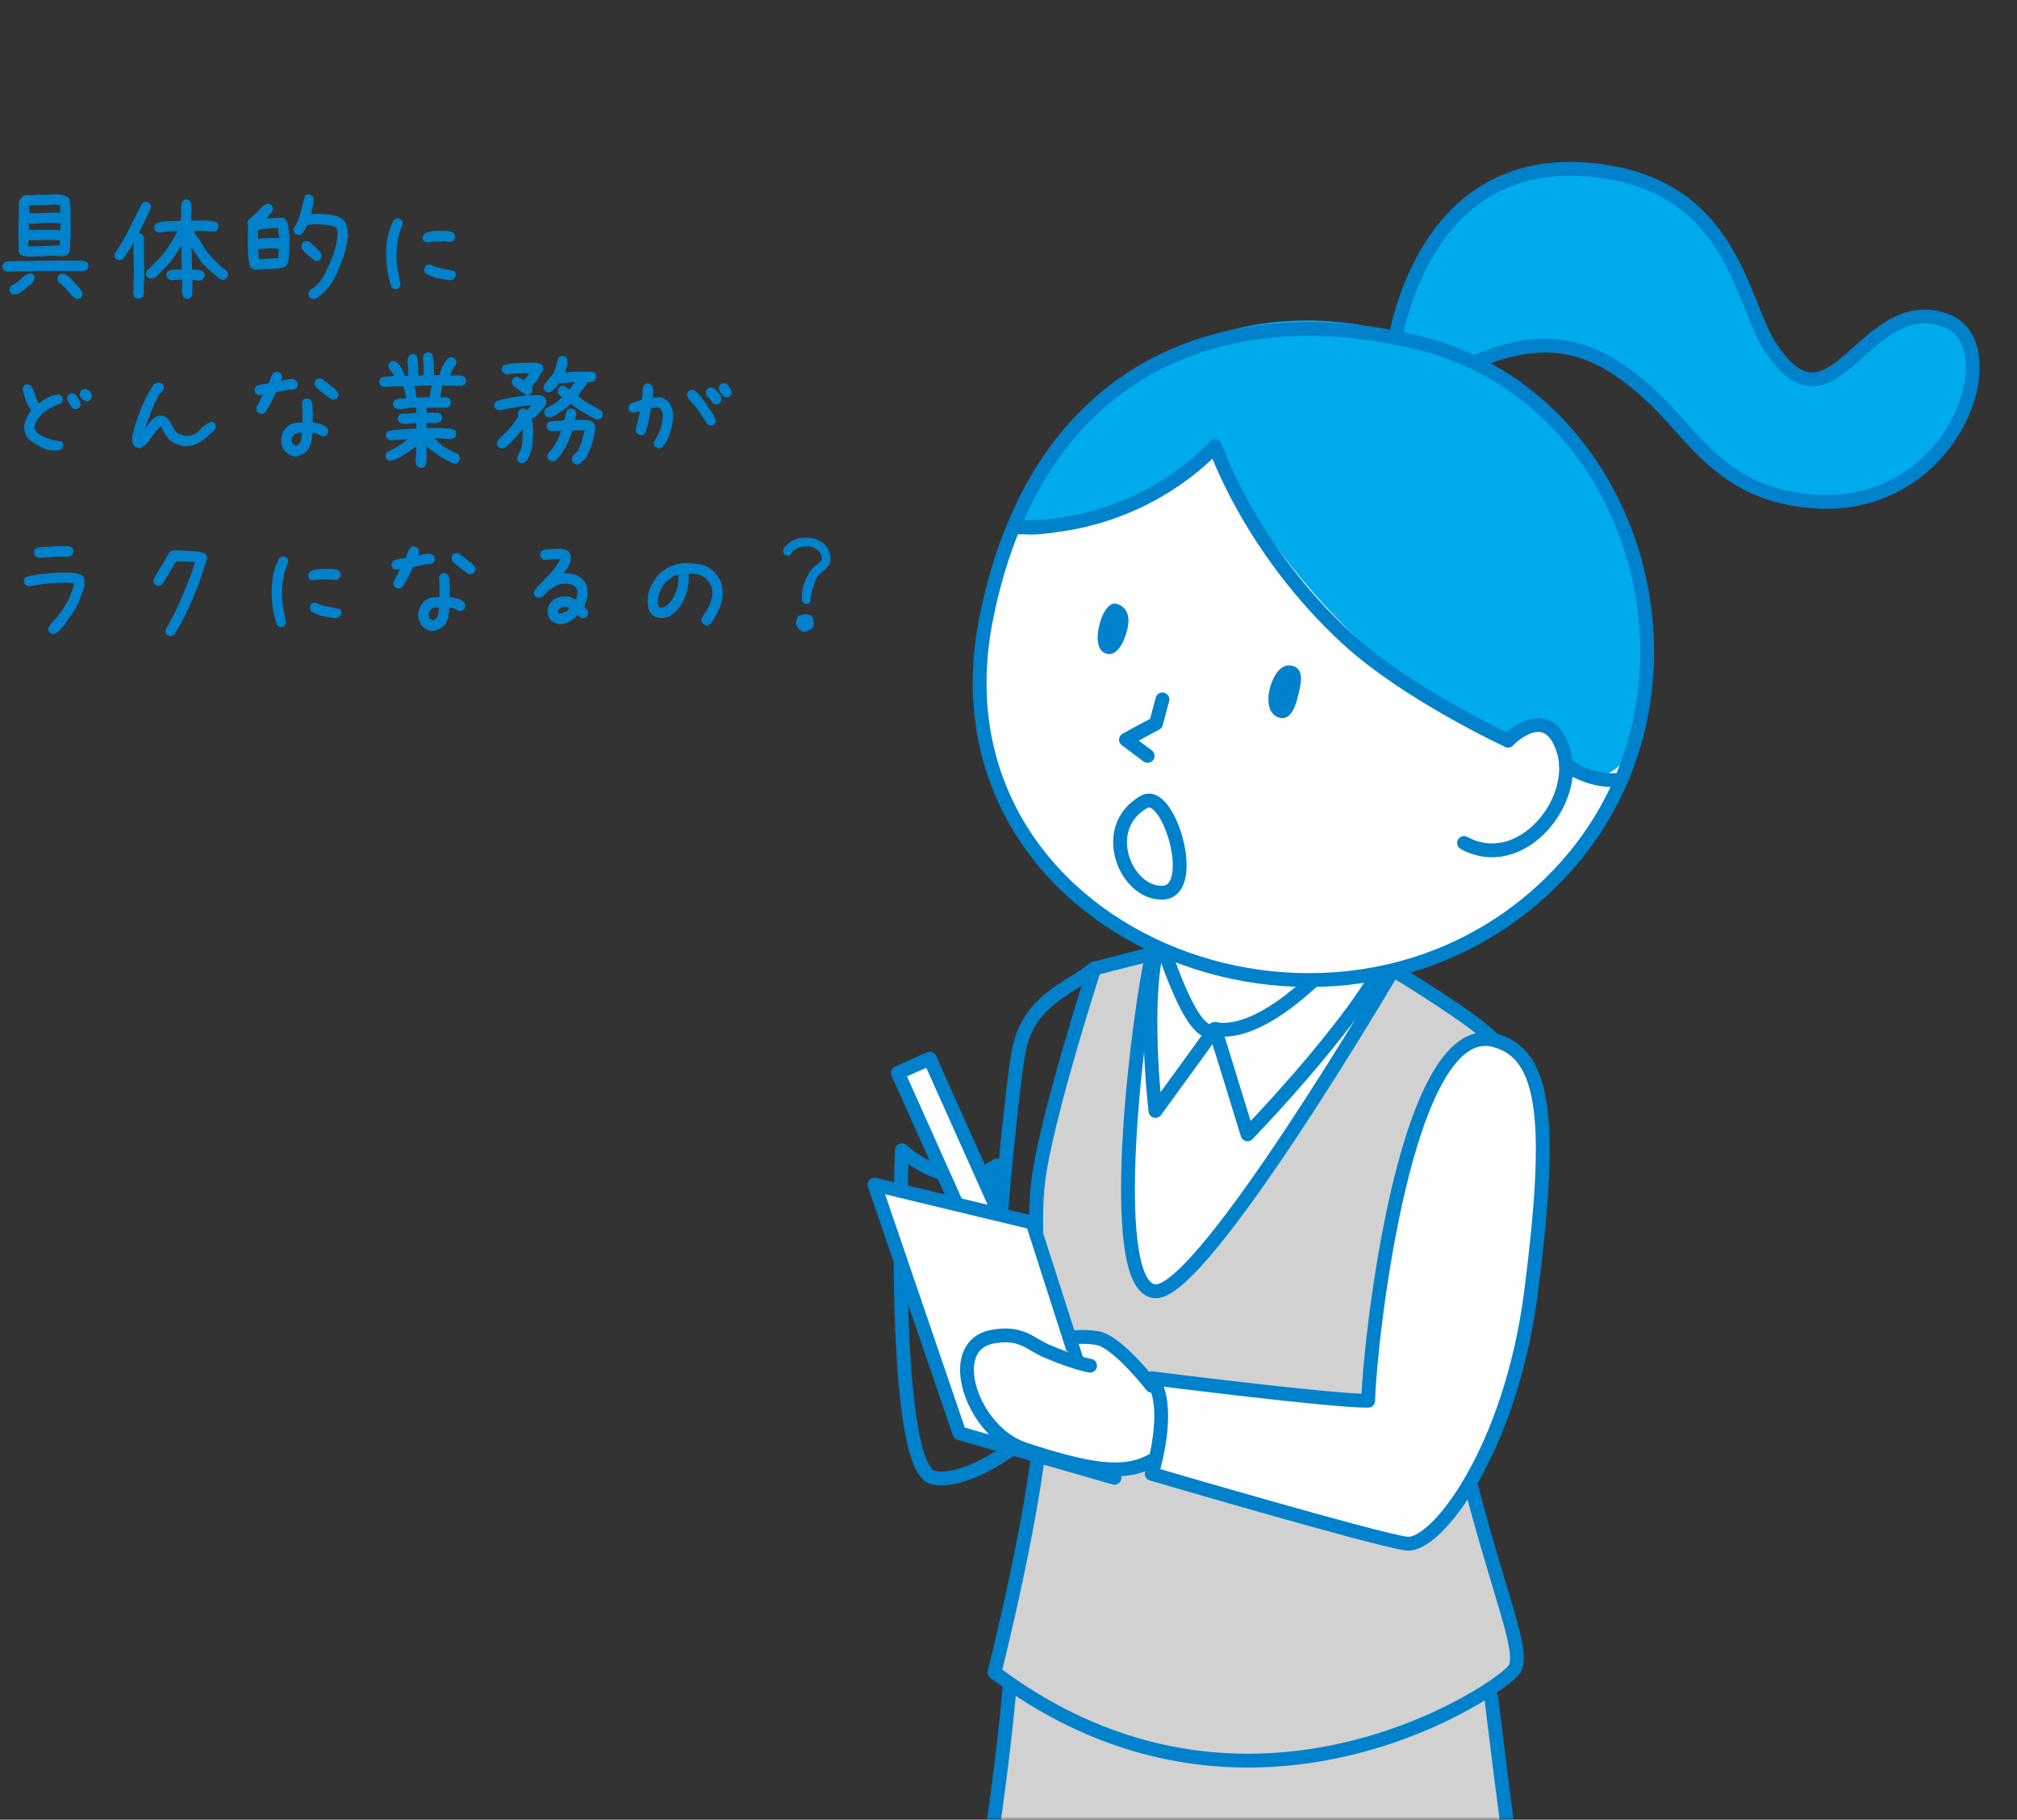 <svg width="358" height="323" viewBox="0 0 358 323" fill="none" xmlns="http://www.w3.org/2000/svg">
<rect x="0" y="0" width="358" height="323" fill="#333333" stroke="none"/>
<path d="M116.764 79.562L116.295 79.305C116.201 79.18 116.131 79.047 116.084 78.906C116.037 78.766 116.029 78.617 116.061 78.461C116.561 77.68 116.959 76.867 117.256 76.023C117.553 75.18 117.67 74.258 117.608 73.258L117.186 72.508C117.092 72.414 116.983 72.352 116.858 72.32C116.733 72.289 116.592 72.289 116.436 72.32L115.545 72.461C115.42 73.242 115.279 74.016 115.123 74.781C114.967 75.547 114.748 76.289 114.467 77.008C114.342 77.102 114.201 77.172 114.045 77.219C113.904 77.266 113.756 77.273 113.6 77.242L113.131 77.008C113.037 76.914 112.975 76.797 112.944 76.656C112.912 76.516 112.881 76.383 112.85 76.258L113.6 73.07H113.412L112.287 73.258L111.819 73.023C111.725 72.898 111.654 72.766 111.608 72.625C111.561 72.484 111.553 72.336 111.584 72.18L111.819 71.711C112.162 71.555 112.514 71.422 112.873 71.312C113.233 71.203 113.584 71.086 113.928 70.961C114.037 70.523 114.084 70.07 114.069 69.602C114.053 69.133 114.139 68.711 114.326 68.336C114.451 68.242 114.584 68.172 114.725 68.125C114.865 68.078 115.014 68.07 115.17 68.102L115.639 68.336C115.795 68.555 115.881 68.797 115.897 69.062C115.912 69.328 115.92 69.602 115.92 69.883L115.826 70.586H115.92L117.279 70.492C117.498 70.555 117.709 70.656 117.912 70.797C118.115 70.938 118.311 71.07 118.498 71.195L118.733 71.43C119.045 71.867 119.256 72.352 119.365 72.883C119.475 73.414 119.498 73.977 119.436 74.57C119.342 75.352 119.17 76.109 118.92 76.844C118.67 77.578 118.342 78.273 117.936 78.93H117.842L117.701 79.211C117.576 79.352 117.436 79.453 117.279 79.516C117.123 79.578 116.951 79.594 116.764 79.562ZM126.022 75.508L125.53 75.273C125.061 74.555 124.592 73.836 124.123 73.117C123.655 72.398 123.108 71.727 122.483 71.102C122.326 70.945 122.194 70.773 122.084 70.586C121.975 70.398 121.936 70.18 121.967 69.93L122.201 69.461C122.326 69.367 122.459 69.297 122.6 69.25C122.74 69.203 122.889 69.195 123.045 69.227L123.514 69.461L123.701 69.648L123.936 69.883L124.123 70.07L125.014 71.195C125.389 71.789 125.78 72.375 126.186 72.953C126.608 73.531 126.912 74.148 127.1 74.805L126.865 75.273C126.74 75.367 126.608 75.438 126.467 75.484C126.326 75.531 126.178 75.539 126.022 75.508ZM126.959 71.758L126.49 71.523C126.365 71.242 126.178 70.992 125.928 70.773C125.694 70.555 125.498 70.32 125.342 70.07L125.295 69.508L125.53 69.039C125.655 68.945 125.787 68.875 125.928 68.828C126.084 68.781 126.24 68.773 126.397 68.805L126.865 69.039L127.475 69.648C127.631 69.867 127.772 70.086 127.897 70.305C128.022 70.523 128.069 70.773 128.037 71.055L127.803 71.523C127.678 71.617 127.545 71.688 127.405 71.734C127.264 71.781 127.115 71.789 126.959 71.758ZM128.787 70.539L128.225 70.211C128.069 69.992 127.92 69.766 127.779 69.531C127.639 69.297 127.584 69.023 127.615 68.711L127.85 68.242C127.975 68.148 128.108 68.078 128.248 68.031C128.389 67.984 128.537 67.977 128.694 68.008L129.162 68.242C129.287 68.492 129.444 68.742 129.631 68.992C129.819 69.242 129.897 69.523 129.865 69.836L129.631 70.305C129.506 70.398 129.373 70.469 129.233 70.516C129.092 70.562 128.944 70.57 128.787 70.539Z" fill="#0081CC"/>
<path d="M92.476 82.211L92.007 81.953C91.913 81.828 91.843 81.703 91.796 81.578C91.765 81.438 91.765 81.289 91.796 81.133C91.983 80.727 92.171 80.328 92.358 79.938C92.561 79.531 92.671 79.086 92.686 78.602L92.804 76.914L92.78 76.258H92.686L92.288 76.797C92.163 76.859 92.069 76.953 92.007 77.078C91.944 77.203 91.866 77.328 91.772 77.453L91.608 77.594L91.21 77.969H91.116L90.976 78.227L90.554 78.695L90.226 78.977L89.452 79.539L88.89 79.586L88.421 79.352C88.327 79.211 88.257 79.07 88.21 78.93C88.179 78.773 88.179 78.617 88.21 78.461L88.444 78.016L88.632 77.828C89.304 77.266 89.929 76.648 90.507 75.977C91.101 75.305 91.601 74.594 92.007 73.844L91.936 73.234L92.171 72.742C92.296 72.648 92.429 72.586 92.569 72.555C92.71 72.508 92.858 72.5 93.015 72.531L93.577 72.766V72.719L94.351 71.992L93.507 71.969C92.679 72.078 91.858 72.219 91.046 72.391C90.249 72.547 89.444 72.695 88.632 72.836C88.507 72.805 88.39 72.766 88.28 72.719C88.171 72.656 88.069 72.594 87.976 72.531C87.882 72.406 87.811 72.273 87.765 72.133C87.733 71.992 87.733 71.844 87.765 71.688L87.999 71.219C88.874 70.953 89.765 70.742 90.671 70.586C91.577 70.43 92.499 70.297 93.436 70.188V70.094C93.03 69.875 92.632 69.625 92.241 69.344C91.851 69.047 91.468 68.75 91.093 68.453C90.999 68.328 90.929 68.195 90.882 68.055C90.851 67.914 90.851 67.766 90.882 67.609L91.116 67.117C91.241 67.039 91.374 66.977 91.515 66.93C91.655 66.883 91.811 66.875 91.983 66.906L92.968 67.516C93.155 67.312 93.327 67.109 93.483 66.906C93.64 66.703 93.772 66.477 93.882 66.227H93.413C92.851 66.258 92.272 66.281 91.679 66.297C91.101 66.312 90.53 66.367 89.968 66.461C89.843 66.43 89.726 66.391 89.616 66.344C89.507 66.281 89.405 66.219 89.311 66.156C89.218 66.031 89.147 65.898 89.101 65.758C89.054 65.617 89.046 65.469 89.077 65.312L89.335 64.844C90.272 64.578 91.241 64.438 92.241 64.422C93.257 64.406 94.265 64.391 95.265 64.375C95.421 64.453 95.585 64.508 95.757 64.539C95.929 64.57 96.077 64.648 96.202 64.773C96.296 64.898 96.358 65.031 96.39 65.172C96.436 65.312 96.444 65.477 96.413 65.664L96.179 66.133H96.085C95.929 66.414 95.772 66.711 95.616 67.023C95.476 67.32 95.296 67.602 95.077 67.867H94.983C94.905 68.023 94.804 68.172 94.679 68.312C94.554 68.453 94.476 68.617 94.444 68.805L94.515 69.414L94.28 69.883L93.858 70.047V70.141L94.186 70.164L95.827 70.141C95.983 70.172 96.132 70.211 96.272 70.258C96.413 70.305 96.546 70.375 96.671 70.469C96.796 70.641 96.882 70.82 96.929 71.008C96.991 71.195 97.007 71.398 96.976 71.617C96.913 71.773 96.827 71.922 96.718 72.062C96.624 72.188 96.53 72.312 96.436 72.438L95.78 73.258L95.007 74.031L94.351 74.312V74.406C94.491 74.781 94.569 75.18 94.585 75.602C94.601 76.023 94.616 76.438 94.632 76.844L94.515 78.625C94.499 79.266 94.382 79.859 94.163 80.406C93.96 80.953 93.694 81.461 93.366 81.93C93.241 82.023 93.108 82.102 92.968 82.164C92.827 82.227 92.663 82.242 92.476 82.211ZM102.202 82.422L101.733 82.164C101.64 82.055 101.569 81.93 101.522 81.789C101.491 81.648 101.491 81.484 101.522 81.297L101.757 80.828C101.913 80.672 102.077 80.516 102.249 80.359C102.437 80.188 102.577 80.008 102.671 79.82C102.937 79.273 103.147 78.711 103.304 78.133C103.476 77.555 103.624 76.977 103.749 76.398L102.272 76.375L101.593 76.445C101.296 77.445 100.944 78.328 100.538 79.094C100.132 79.844 99.554 80.688 98.804 81.625C98.663 81.703 98.522 81.773 98.382 81.836C98.241 81.883 98.077 81.891 97.89 81.859L97.397 81.648C97.319 81.523 97.257 81.391 97.21 81.25C97.163 81.109 97.155 80.945 97.186 80.758L97.538 80.148H97.632C98.085 79.586 98.468 79.016 98.78 78.438C99.093 77.859 99.343 77.219 99.53 76.516L99.061 76.492L97.936 76.562C97.811 76.531 97.694 76.492 97.585 76.445C97.476 76.398 97.374 76.344 97.28 76.281C97.186 76.156 97.116 76.023 97.069 75.883C97.022 75.742 97.015 75.594 97.046 75.438L97.28 74.969C97.749 74.781 98.233 74.695 98.733 74.711C99.233 74.727 99.718 74.688 100.187 74.594C100.249 74.281 100.312 73.969 100.374 73.656C100.452 73.344 100.569 73.039 100.726 72.742C100.851 72.664 100.983 72.602 101.124 72.555C101.265 72.508 101.413 72.5 101.569 72.531L102.038 72.766C102.132 72.906 102.202 73.055 102.249 73.211C102.296 73.352 102.296 73.516 102.249 73.703L102.062 74.57H102.155L102.202 74.523L104.101 74.57C104.351 74.57 104.577 74.609 104.78 74.688C104.983 74.75 105.179 74.859 105.366 75.016C105.507 75.203 105.585 75.414 105.601 75.648C105.616 75.883 105.624 76.125 105.624 76.375C105.483 77.25 105.28 78.117 105.015 78.977C104.749 79.836 104.374 80.641 103.89 81.391L103.14 82.094H103.046V82.188C102.921 82.281 102.788 82.352 102.647 82.398C102.507 82.445 102.358 82.453 102.202 82.422ZM106.022 74.5C105.21 74.141 104.429 73.742 103.679 73.305C102.929 72.867 102.202 72.375 101.499 71.828V71.734L101.265 71.688L100.843 72.133L100.585 72.367L100.163 72.602V72.695L99.132 73.305V73.398C98.835 73.555 98.546 73.711 98.265 73.867C97.983 74.008 97.663 74.078 97.304 74.078L96.835 73.844C96.741 73.719 96.671 73.586 96.624 73.445C96.593 73.289 96.593 73.133 96.624 72.977L96.858 72.508C97.327 72.258 97.772 72.016 98.194 71.781C98.616 71.531 99.015 71.234 99.39 70.891L99.741 70.492C99.616 70.398 99.491 70.297 99.366 70.188C99.241 70.062 99.132 69.922 99.038 69.766L99.015 69.203L99.249 68.734C99.374 68.641 99.507 68.578 99.647 68.547C99.788 68.5 99.936 68.492 100.093 68.523L100.562 68.758V68.852L101.124 69.109L102.038 67.844H101.429C101.085 67.906 100.726 67.953 100.351 67.984C99.976 68 99.593 68.016 99.202 68.031L99.155 68.125L98.452 69.016H98.358L98.218 69.297H98.124L98.007 69.414C97.913 69.508 97.796 69.57 97.655 69.602C97.515 69.633 97.358 69.648 97.186 69.648L96.718 69.414C96.64 69.273 96.577 69.133 96.53 68.992C96.483 68.852 96.476 68.688 96.507 68.5L96.741 68.055L97.186 67.539L98.077 66.484C98.358 66.031 98.561 65.539 98.686 65.008C98.827 64.477 98.983 63.945 99.155 63.414C99.28 63.32 99.413 63.258 99.554 63.227C99.694 63.18 99.843 63.172 99.999 63.203L100.468 63.438C100.624 63.625 100.694 63.828 100.679 64.047C100.679 64.266 100.679 64.5 100.679 64.75L100.327 66.109H100.608C101.327 66 102.069 65.953 102.835 65.969C103.616 65.984 104.382 65.984 105.132 65.969L105.601 66.203C105.694 66.328 105.757 66.461 105.788 66.602C105.835 66.742 105.843 66.891 105.812 67.047L105.577 67.539C105.39 67.695 105.171 67.781 104.921 67.797C104.671 67.797 104.437 67.828 104.218 67.891C104.14 68.141 104.007 68.383 103.819 68.617C103.647 68.836 103.483 69.055 103.327 69.273H103.233L102.694 70.164L102.601 70.305L102.741 70.398C103.226 70.836 103.757 71.219 104.335 71.547C104.929 71.875 105.499 72.195 106.046 72.508L106.749 72.93C106.843 73.055 106.913 73.188 106.96 73.328C107.007 73.469 107.007 73.617 106.96 73.773L106.726 74.242C106.632 74.336 106.522 74.398 106.397 74.43C106.272 74.445 106.147 74.469 106.022 74.5Z" fill="#0081CC"/>
<path d="M74.562 83.031L74.093 82.797C73.968 82.641 73.882 82.477 73.835 82.305C73.788 82.133 73.765 81.938 73.765 81.719L73.906 80.312L73.859 79.234H73.765L73.531 79.469C72.843 79.969 72.148 80.445 71.445 80.898C70.741 81.352 69.984 81.656 69.171 81.812L68.702 81.578C68.593 81.453 68.515 81.32 68.468 81.18C68.421 81.039 68.413 80.891 68.445 80.734L68.702 80.266C69.327 79.953 69.952 79.617 70.577 79.258C71.202 78.898 71.781 78.477 72.312 77.992H71.562L69.406 78.18C69.281 78.148 69.163 78.109 69.054 78.062C68.945 78.016 68.843 77.961 68.749 77.898C68.656 77.773 68.577 77.641 68.515 77.5C68.468 77.359 68.46 77.211 68.491 77.055L68.749 76.586C69.562 76.398 70.398 76.273 71.257 76.211C72.116 76.148 72.984 76.102 73.859 76.07L73.906 75.133H73.39L71.796 75.273C71.64 75.242 71.476 75.203 71.304 75.156C71.132 75.109 70.984 75.039 70.859 74.945C70.765 74.82 70.695 74.688 70.648 74.547C70.601 74.406 70.593 74.258 70.624 74.102L70.859 73.633C71.015 73.508 71.187 73.438 71.374 73.422C71.562 73.406 71.749 73.398 71.937 73.398L72.171 73.445L73.859 73.258L73.906 72.555L73.859 72.367H72.968C72.593 72.43 72.218 72.484 71.843 72.531C71.468 72.578 71.077 72.617 70.671 72.648C70.546 72.617 70.429 72.578 70.32 72.531C70.21 72.484 70.109 72.43 70.015 72.367C69.921 72.242 69.851 72.109 69.804 71.969C69.757 71.828 69.749 71.68 69.781 71.523L70.015 71.055C70.296 70.867 70.624 70.773 70.999 70.773C71.374 70.773 71.734 70.742 72.077 70.68V70.445C72.046 70.102 71.976 69.781 71.866 69.484C71.757 69.188 71.671 68.883 71.609 68.57H69.827L68.21 68.711C68.085 68.68 67.968 68.641 67.859 68.594C67.749 68.547 67.648 68.492 67.554 68.43C67.46 68.305 67.39 68.172 67.343 68.031C67.296 67.891 67.288 67.742 67.32 67.586L67.554 67.117C67.898 66.93 68.273 66.836 68.679 66.836C69.101 66.836 69.499 66.805 69.874 66.742V66.648C69.749 66.32 69.554 66.023 69.288 65.758C69.023 65.492 68.906 65.172 68.937 64.797L69.171 64.328C69.296 64.234 69.429 64.164 69.57 64.117C69.71 64.07 69.859 64.062 70.015 64.094L70.484 64.328L70.999 64.938C71.218 65.219 71.39 65.508 71.515 65.805C71.64 66.102 71.765 66.414 71.89 66.742H72.406L72.452 65.641L72.312 64.094C72.343 63.906 72.382 63.734 72.429 63.578C72.476 63.422 72.546 63.266 72.64 63.109C72.765 63.016 72.898 62.945 73.038 62.898C73.179 62.852 73.327 62.844 73.484 62.875L73.952 63.109C74.109 63.641 74.195 64.219 74.21 64.844C74.226 65.469 74.249 66.086 74.281 66.695H74.468L75.171 66.602L75.218 65.266L75.077 63.438C75.109 63.312 75.148 63.195 75.195 63.086C75.241 62.977 75.296 62.875 75.359 62.781C75.484 62.688 75.616 62.617 75.757 62.57C75.898 62.523 76.046 62.516 76.202 62.547L76.671 62.781C76.859 63.375 76.968 63.992 76.999 64.633C77.031 65.273 77.046 65.93 77.046 66.602H77.421L78.031 66.555C78.156 66.008 78.327 65.508 78.546 65.055C78.765 64.602 79.046 64.156 79.39 63.719C79.515 63.625 79.648 63.547 79.788 63.484C79.929 63.422 80.093 63.406 80.281 63.438L80.773 63.672C80.866 63.797 80.937 63.93 80.984 64.07C81.031 64.211 81.038 64.359 81.007 64.516L80.773 64.984C80.632 65.078 80.531 65.203 80.468 65.359C80.406 65.516 80.327 65.656 80.234 65.781L79.906 66.648H81.804C81.929 66.68 82.046 66.719 82.156 66.766C82.265 66.812 82.366 66.867 82.46 66.93C82.554 67.055 82.624 67.188 82.671 67.328C82.718 67.469 82.726 67.617 82.695 67.773L82.46 68.242C82.335 68.336 82.21 68.398 82.085 68.43C81.96 68.461 81.82 68.492 81.663 68.523L81.616 68.477H79.484L78.499 68.383C78.437 68.727 78.382 69.086 78.335 69.461C78.288 69.836 78.218 70.195 78.124 70.539C78.406 70.539 78.695 70.531 78.991 70.516C79.288 70.5 79.546 70.586 79.765 70.773C79.859 70.898 79.937 71.031 79.999 71.172C80.062 71.312 80.077 71.477 80.046 71.664L79.812 72.133L79.343 72.367H75.734V73.258H77.749L78.218 73.492C78.312 73.617 78.382 73.75 78.429 73.891C78.476 74.031 78.484 74.18 78.452 74.336L78.218 74.805C77.874 75.023 77.484 75.125 77.046 75.109C76.609 75.094 76.171 75.086 75.734 75.086L75.687 75.977H76.812L77.843 75.93C78.312 76.023 78.804 76.062 79.32 76.047C79.835 76.031 80.304 76.133 80.726 76.352C80.82 76.477 80.89 76.609 80.937 76.75C80.984 76.891 80.991 77.039 80.96 77.195L80.726 77.664C80.585 77.758 80.452 77.82 80.327 77.852C80.202 77.883 80.062 77.914 79.906 77.945L77.14 77.758V77.852L78.312 78.906V79C78.812 79.312 79.312 79.602 79.812 79.867C80.312 80.133 80.82 80.391 81.335 80.641C81.429 80.766 81.507 80.906 81.57 81.062C81.632 81.219 81.648 81.391 81.616 81.578L81.382 82.047C81.257 82.141 81.124 82.211 80.984 82.258C80.843 82.305 80.687 82.312 80.515 82.281C79.64 81.906 78.804 81.461 78.007 80.945C77.21 80.43 76.437 79.828 75.687 79.141V80.125L75.734 81.016L75.64 81.812L75.687 82.234L75.406 82.797C75.281 82.891 75.148 82.961 75.007 83.008C74.866 83.055 74.718 83.062 74.562 83.031ZM76.249 70.539V70.445L76.624 68.43H76.062L75.734 68.477L75.359 68.43L73.531 68.523V68.664C73.656 68.945 73.741 69.25 73.788 69.578C73.835 69.906 73.874 70.227 73.906 70.539H75.359L75.874 70.492L76.249 70.539Z" fill="#0081CC"/>
<path d="M52.382 81.016C52.038 80.984 51.726 80.891 51.444 80.734C51.163 80.578 50.898 80.391 50.648 80.172C50.366 79.859 50.171 79.516 50.062 79.141C49.952 78.75 49.898 78.352 49.898 77.945C49.96 77.602 50.046 77.273 50.156 76.961C50.265 76.648 50.429 76.352 50.648 76.07L50.835 75.883C51.21 75.508 51.64 75.258 52.124 75.133C52.609 75.008 53.132 74.961 53.694 74.992V73.258L53.601 71.43L53.835 70.961C53.96 70.867 54.093 70.797 54.234 70.75C54.374 70.703 54.523 70.695 54.679 70.727L55.148 70.961C55.335 71.273 55.437 71.609 55.452 71.969C55.468 72.328 55.491 72.695 55.523 73.07V74.945C55.96 75.039 56.398 75.141 56.835 75.25C57.273 75.359 57.663 75.57 58.007 75.883C58.116 76.008 58.194 76.141 58.241 76.281C58.288 76.422 58.296 76.57 58.265 76.727L58.007 77.195C57.882 77.289 57.749 77.359 57.609 77.406C57.468 77.453 57.304 77.461 57.116 77.43C56.866 77.273 56.601 77.141 56.319 77.031C56.038 76.922 55.741 76.867 55.429 76.867C55.398 77.43 55.335 77.961 55.241 78.461C55.148 78.961 54.944 79.438 54.632 79.891L54.304 80.219C54.023 80.438 53.726 80.617 53.413 80.758C53.101 80.898 52.757 80.984 52.382 81.016ZM53.038 78.836C53.288 78.555 53.437 78.242 53.484 77.898C53.531 77.555 53.569 77.195 53.601 76.82H52.898L52.241 77.055V77.148L51.866 77.57L51.726 78.227L51.96 78.836L52.523 79.117L53.038 78.836ZM46.241 73.445L45.749 73.211C45.656 73.086 45.585 72.953 45.538 72.812C45.491 72.672 45.484 72.508 45.515 72.32L46.663 70.07H46.476L45.89 70.117L45.421 69.883C45.327 69.758 45.257 69.625 45.21 69.484C45.163 69.344 45.156 69.195 45.187 69.039L45.421 68.57C45.734 68.383 46.085 68.266 46.476 68.219C46.882 68.172 47.273 68.117 47.648 68.055C47.804 67.773 47.929 67.477 48.023 67.164C48.116 66.836 48.273 66.531 48.491 66.25C48.616 66.156 48.749 66.086 48.89 66.039C49.031 65.992 49.179 65.984 49.335 66.016L49.804 66.25C49.898 66.375 49.968 66.508 50.015 66.648C50.062 66.789 50.069 66.953 50.038 67.141L49.898 67.586H50.038C50.351 67.492 50.679 67.414 51.023 67.352C51.366 67.273 51.726 67.25 52.101 67.281L52.616 67.586C52.71 67.711 52.781 67.844 52.827 67.984C52.874 68.125 52.882 68.273 52.851 68.43L52.616 68.898C52.491 68.992 52.366 69.055 52.241 69.086C52.116 69.117 51.976 69.148 51.819 69.18L51.398 69.133L49.007 69.648C48.726 70.242 48.429 70.844 48.116 71.453C47.804 72.062 47.46 72.648 47.085 73.211C46.96 73.305 46.827 73.375 46.687 73.422C46.546 73.469 46.398 73.477 46.241 73.445ZM58.968 70.914C58.812 70.883 58.663 70.812 58.523 70.703C58.398 70.594 58.273 70.492 58.148 70.398L56.929 69.461L56.788 69.32L56.226 68.898C56.101 68.742 55.999 68.586 55.921 68.43C55.843 68.273 55.819 68.086 55.851 67.867L56.085 67.398C56.21 67.305 56.343 67.234 56.484 67.188C56.624 67.141 56.773 67.133 56.929 67.164L57.398 67.398V67.492L58.054 67.914L58.194 68.055L58.734 68.477V68.57L59.343 68.898L59.484 69.039V69.133H59.577C59.734 69.289 59.859 69.453 59.952 69.625C60.046 69.797 60.077 69.992 60.046 70.211L59.812 70.68C59.687 70.773 59.554 70.844 59.413 70.891C59.273 70.938 59.124 70.945 58.968 70.914Z" fill="#0081CC"/>
<path d="M24.625 79.562C24.5 79.531 24.375 79.492 24.25 79.445C24.141 79.383 24.039 79.32 23.945 79.258C23.695 79.008 23.547 78.727 23.5 78.414C23.453 78.102 23.445 77.773 23.477 77.43C23.852 75.836 24.344 74.266 24.953 72.719C25.578 71.172 26.344 69.695 27.25 68.289C27.406 68.164 27.578 68.062 27.766 67.984C27.953 67.906 28.156 67.883 28.375 67.914L28.844 68.148C28.938 68.273 29.008 68.406 29.055 68.547C29.102 68.688 29.11 68.836 29.078 68.992L28.844 69.461C28.531 69.648 28.297 69.914 28.141 70.258C27.985 70.602 27.813 70.93 27.625 71.242C27.25 71.992 26.922 72.766 26.641 73.562C26.36 74.359 26.078 75.148 25.797 75.93H25.891C26.141 75.492 26.445 75.086 26.805 74.711C27.164 74.336 27.563 74.039 28 73.82L28.938 73.773L29.594 74.148V74.242L29.875 74.383C30.156 74.789 30.399 75.211 30.602 75.648C30.805 76.086 31.094 76.492 31.469 76.867C31.781 76.992 32.094 77.117 32.406 77.242C32.719 77.367 33.063 77.414 33.438 77.383C34.344 77.227 35.047 76.844 35.547 76.234C36.063 75.625 36.742 75.164 37.586 74.852L38.055 75.086C38.149 75.211 38.219 75.344 38.266 75.484C38.313 75.625 38.321 75.773 38.289 75.93L38.008 76.445L37.446 76.914C36.696 77.633 35.969 78.195 35.266 78.602C34.578 79.008 33.703 79.211 32.641 79.211C32.11 79.086 31.594 78.922 31.094 78.719C30.594 78.516 30.156 78.195 29.781 77.758C29.563 77.445 29.352 77.125 29.149 76.797C28.945 76.469 28.766 76.133 28.61 75.789L28.422 75.742C28.047 76.117 27.688 76.531 27.344 76.984C27 77.438 26.688 77.883 26.406 78.32L25.891 78.883C25.703 79.039 25.508 79.195 25.305 79.352C25.102 79.492 24.875 79.562 24.625 79.562Z" fill="#0081CC"/>
<path d="M9.664 79.984C8.789 79.953 7.992 79.75 7.273 79.375C6.555 78.984 5.852 78.539 5.164 78.039C4.883 77.695 4.664 77.328 4.508 76.938C4.352 76.547 4.273 76.117 4.273 75.648C4.367 75.148 4.523 74.656 4.742 74.172C4.961 73.688 5.227 73.242 5.539 72.836C5.102 72.242 4.773 71.617 4.555 70.961C4.336 70.305 4.148 69.633 3.992 68.945L4.227 68.477C4.352 68.383 4.484 68.312 4.625 68.266C4.766 68.219 4.914 68.211 5.07 68.242L5.539 68.477C5.82 68.945 6.039 69.445 6.195 69.977C6.352 70.508 6.555 71.023 6.805 71.523L6.992 71.57C7.492 71.164 8.023 70.812 8.586 70.516C9.148 70.219 9.758 70.055 10.414 70.023L10.883 70.258C10.977 70.383 11.047 70.516 11.094 70.656C11.141 70.797 11.148 70.945 11.117 71.102L10.883 71.57C10.258 71.789 9.664 72.047 9.102 72.344C8.539 72.641 7.992 73.008 7.461 73.445C7.117 73.82 6.82 74.219 6.57 74.641C6.32 75.062 6.164 75.508 6.102 75.977L6.523 76.773C7.18 77.273 7.883 77.641 8.633 77.875C9.383 78.109 10.164 78.273 10.977 78.367C11.07 78.492 11.141 78.625 11.188 78.766C11.234 78.906 11.242 79.055 11.211 79.211L10.977 79.703C10.789 79.828 10.586 79.906 10.367 79.938C10.148 79.969 9.914 79.984 9.664 79.984ZM13.227 72.602L12.758 72.367C12.602 72.086 12.422 71.805 12.219 71.523C12.016 71.242 11.914 70.914 11.914 70.539L12.148 70.07C12.273 69.977 12.406 69.906 12.547 69.859C12.688 69.812 12.836 69.805 12.992 69.836L13.461 70.07C13.648 70.352 13.836 70.633 14.023 70.914C14.227 71.195 14.328 71.523 14.328 71.898L14.094 72.367C13.953 72.461 13.812 72.531 13.672 72.578C13.531 72.625 13.383 72.633 13.227 72.602ZM15.219 71.195L14.75 70.961L14.375 70.633C14.281 70.508 14.211 70.375 14.164 70.234C14.117 70.094 14.109 69.945 14.141 69.789L14.375 69.32C14.5 69.227 14.633 69.156 14.773 69.109C14.914 69.062 15.078 69.055 15.266 69.086L15.922 69.414C16.047 69.57 16.148 69.734 16.227 69.906C16.305 70.078 16.328 70.273 16.297 70.492L16.062 70.961C15.938 71.055 15.805 71.125 15.664 71.172C15.523 71.219 15.375 71.227 15.219 71.195Z" fill="#0081CC"/>
<path d="M70.015 51.312L69.546 51.078C69.202 50.125 68.944 49.141 68.772 48.125C68.616 47.109 68.538 46.07 68.538 45.008C68.538 43.945 68.64 42.906 68.843 41.891C69.061 40.875 69.421 39.914 69.921 39.008C70.046 38.914 70.179 38.844 70.319 38.797C70.46 38.75 70.608 38.742 70.765 38.773L71.233 39.008C71.327 39.133 71.397 39.266 71.444 39.406C71.491 39.547 71.499 39.711 71.468 39.898C71.03 40.836 70.733 41.812 70.577 42.828C70.421 43.844 70.358 44.898 70.39 45.992C70.421 46.805 70.515 47.578 70.671 48.312C70.827 49.047 70.968 49.812 71.093 50.609L70.858 51.078C70.733 51.172 70.601 51.242 70.46 51.289C70.319 51.336 70.171 51.344 70.015 51.312ZM79.905 49.742C79.124 49.648 78.358 49.523 77.608 49.367C76.858 49.211 76.171 48.93 75.546 48.523C75.452 48.398 75.382 48.266 75.335 48.125C75.288 47.984 75.28 47.836 75.311 47.68L75.546 47.211C75.671 47.117 75.804 47.047 75.944 47C76.085 46.953 76.233 46.945 76.39 46.977C77.046 47.32 77.741 47.555 78.476 47.68C79.21 47.805 79.936 47.945 80.655 48.102C80.749 48.227 80.819 48.359 80.866 48.5C80.913 48.641 80.921 48.789 80.89 48.945L80.655 49.414C80.561 49.508 80.444 49.578 80.304 49.625C80.163 49.672 80.03 49.711 79.905 49.742ZM75.733 43.039L75.265 42.805C75.171 42.664 75.101 42.523 75.054 42.383C75.022 42.242 75.022 42.086 75.054 41.914L75.311 41.469C75.874 41.172 76.499 41.016 77.186 41C77.89 40.984 78.585 40.977 79.272 40.977C79.491 41.008 79.71 41.047 79.929 41.094C80.147 41.125 80.351 41.219 80.538 41.375C80.632 41.516 80.694 41.656 80.726 41.797C80.772 41.938 80.78 42.094 80.749 42.266L80.491 42.711C80.366 42.836 80.218 42.914 80.046 42.945C79.874 42.961 79.694 42.953 79.507 42.922L78.804 42.805C78.304 42.82 77.788 42.844 77.257 42.875C76.741 42.906 76.233 42.961 75.733 43.039Z" fill="#0081CC"/>
<path d="M55.43 53.07L54.984 52.812C54.891 52.703 54.82 52.578 54.773 52.438C54.727 52.297 54.727 52.133 54.773 51.945L55.008 51.477C55.68 51.086 56.219 50.648 56.625 50.164C57.047 49.664 57.422 49.086 57.75 48.43C58.297 47.352 58.781 46.227 59.203 45.055C59.625 43.883 59.867 42.672 59.93 41.422C59.898 41.234 59.867 41.047 59.836 40.859C59.805 40.672 59.719 40.5 59.578 40.344C59.047 40.078 58.469 39.93 57.844 39.898C57.234 39.867 56.617 39.828 55.992 39.781L54.586 39.898L53.719 41.422C53.578 41.516 53.438 41.594 53.297 41.656C53.156 41.703 52.992 41.711 52.805 41.68L52.312 41.445C52.234 41.305 52.172 41.164 52.125 41.023C52.078 40.883 52.07 40.734 52.102 40.578C52.68 39.688 53.094 38.75 53.344 37.766C53.609 36.781 53.875 35.773 54.141 34.742C54.266 34.648 54.398 34.586 54.539 34.555C54.695 34.508 54.852 34.5 55.008 34.531L55.453 34.789C55.547 34.914 55.617 35.047 55.664 35.188C55.711 35.328 55.711 35.477 55.664 35.633C55.633 36.039 55.562 36.43 55.453 36.805C55.359 37.164 55.289 37.547 55.242 37.953L55.852 37.977L56.883 37.953C57.633 38 58.367 38.078 59.086 38.188C59.82 38.297 60.461 38.602 61.008 39.102L61.148 39.383L61.242 39.406C61.477 39.812 61.625 40.258 61.688 40.742C61.766 41.227 61.781 41.734 61.734 42.266C61.516 43.75 61.141 45.172 60.609 46.531C60.094 47.891 59.523 49.125 58.898 50.234H58.805L58.336 51.008L58.242 50.984L57.773 51.641L57.492 51.969L56.672 52.555L56.391 52.836C56.188 52.93 56.016 53 55.875 53.047C55.734 53.094 55.586 53.102 55.43 53.07ZM45.352 47.891C45.164 47.859 45 47.797 44.859 47.703C44.719 47.609 44.57 47.516 44.414 47.422C44.211 46.719 44.086 45.977 44.039 45.195C44.008 44.414 43.984 43.625 43.969 42.828L44.039 40.203L43.898 39.453L44.203 38.938C44.609 38.609 45.023 38.242 45.445 37.836C45.867 37.43 46.273 37.016 46.664 36.594C46.836 36.469 47.008 36.359 47.18 36.266C47.352 36.172 47.547 36.148 47.766 36.195L48.234 36.43C48.312 36.555 48.375 36.695 48.422 36.852C48.469 36.992 48.477 37.141 48.445 37.297L48.188 37.742L47.859 38.07H47.766L47.625 38.375L47.273 38.727L47.555 38.75L50.227 38.656L50.695 38.914C50.992 39.32 51.156 39.789 51.188 40.32C51.234 40.852 51.297 41.375 51.375 41.891L51.305 45.148C51.258 45.445 51.227 45.758 51.211 46.086C51.211 46.414 51.117 46.703 50.93 46.953L50.578 47.375C49.766 47.609 48.906 47.734 48 47.75C47.094 47.75 46.211 47.797 45.352 47.891ZM55.969 46.32L55.523 46.062V45.969L54.961 45.547L53.953 44.633C53.797 44.461 53.672 44.281 53.578 44.094C53.5 43.906 53.477 43.695 53.508 43.461L53.766 43.016C53.891 42.922 54.023 42.852 54.164 42.805C54.305 42.758 54.453 42.75 54.609 42.781L55.078 43.039L55.43 43.414L55.945 43.836L56.227 44.117L56.438 44.352L56.859 44.75C56.953 44.875 57.016 45.008 57.047 45.148C57.094 45.289 57.102 45.453 57.07 45.641L56.836 46.109C56.711 46.188 56.57 46.25 56.414 46.297C56.273 46.344 56.125 46.352 55.969 46.32ZM49.406 45.805L49.43 45.008L49.5 44.164L48.094 44.07L45.867 44.211L45.844 44.633L45.961 45.992H46.219L49.406 45.805ZM49.547 42.312V42.031L49.336 40.508L48.352 40.484C47.914 40.516 47.492 40.562 47.086 40.625C46.68 40.672 46.266 40.734 45.844 40.812L45.797 42.359H46.031C46.594 42.312 47.156 42.281 47.719 42.266C48.281 42.25 48.844 42.25 49.406 42.266L49.547 42.312Z" fill="#0081CC"/>
<path d="M24.578 53.047C24.453 53.016 24.328 52.977 24.203 52.93C24.094 52.883 23.992 52.828 23.899 52.766C23.774 52.641 23.703 52.484 23.688 52.297C23.672 52.109 23.664 51.922 23.664 51.734L23.711 51.359L23.664 49.93L23.758 49.414V47.352L23.711 47.305V43.273H23.617L21.883 45.945C21.758 46.039 21.625 46.109 21.485 46.156C21.344 46.203 21.195 46.211 21.039 46.18L20.57 45.945C20.477 45.82 20.406 45.688 20.36 45.547C20.313 45.406 20.305 45.242 20.336 45.055C21.305 43.648 22.164 42.18 22.914 40.648C23.664 39.102 24.438 37.578 25.235 36.078C25.36 35.984 25.492 35.914 25.633 35.867C25.774 35.82 25.922 35.812 26.078 35.844L26.547 36.078C26.641 36.203 26.711 36.336 26.758 36.477C26.805 36.617 26.813 36.781 26.781 36.969C26.438 37.719 26.078 38.461 25.703 39.195C25.328 39.914 24.985 40.648 24.672 41.398C24.797 41.398 24.906 41.422 25 41.469C25.094 41.516 25.188 41.57 25.281 41.633C25.375 41.727 25.438 41.836 25.469 41.961C25.5 42.086 25.531 42.211 25.563 42.336V47.164L25.61 47.211V49.555L25.516 51.125L25.563 51.875C25.531 52.031 25.5 52.188 25.469 52.344C25.438 52.5 25.375 52.641 25.281 52.766C25.188 52.859 25.078 52.922 24.953 52.953C24.828 52.984 24.703 53.016 24.578 53.047ZM33.063 53.047L32.594 52.812C32.375 52.344 32.281 51.836 32.313 51.289C32.344 50.742 32.344 50.195 32.313 49.648H31.61L30.438 49.742C30.313 49.711 30.195 49.672 30.086 49.625C29.977 49.578 29.875 49.523 29.781 49.461C29.688 49.336 29.617 49.203 29.57 49.062C29.524 48.922 29.516 48.773 29.547 48.617L29.781 48.148C30.156 47.961 30.555 47.867 30.977 47.867C31.399 47.867 31.828 47.852 32.266 47.82V46.648L32.219 46.602V44.539L32.172 43.789H32.078L30.485 46.227L28.75 48.055L28.516 48.289L27.953 48.898C27.766 49.055 27.57 49.195 27.367 49.32C27.164 49.445 26.922 49.492 26.641 49.461L26.172 49.227C26.078 49.102 26.008 48.969 25.961 48.828C25.914 48.688 25.906 48.539 25.938 48.383L26.172 47.914C26.391 47.789 26.586 47.625 26.758 47.422C26.93 47.219 27.11 47.023 27.297 46.836C28.235 45.992 29.039 45.078 29.711 44.094C30.383 43.109 30.985 42.086 31.516 41.023H31.375C30.844 41.055 30.32 41.078 29.805 41.094C29.289 41.109 28.781 41.18 28.281 41.305C28.156 41.273 28.039 41.234 27.93 41.188C27.82 41.141 27.719 41.086 27.625 41.023C27.531 40.898 27.461 40.766 27.414 40.625C27.367 40.484 27.36 40.336 27.391 40.18L27.625 39.711C28.281 39.43 28.992 39.281 29.758 39.266C30.524 39.25 31.297 39.227 32.078 39.195C32.141 38.586 32.164 37.977 32.149 37.367C32.133 36.758 32.219 36.188 32.406 35.656C32.531 35.562 32.664 35.492 32.805 35.445C32.946 35.398 33.094 35.391 33.25 35.422L33.719 35.656C33.875 35.875 33.961 36.133 33.977 36.43C33.992 36.727 34 37.016 34 37.297L33.906 39.148H36.414C36.789 39.18 37.156 39.211 37.516 39.242C37.875 39.273 38.211 39.367 38.524 39.523C38.617 39.648 38.688 39.781 38.735 39.922C38.781 40.062 38.789 40.227 38.758 40.414L38.524 40.883C38.399 41.008 38.242 41.078 38.055 41.094C37.867 41.109 37.68 41.117 37.492 41.117C37.024 41.055 36.524 41.016 35.992 41C35.477 40.984 34.969 40.977 34.469 40.977V41.07C34.531 41.289 34.625 41.5 34.75 41.703C34.875 41.906 35.016 42.102 35.172 42.289L35.266 42.336C35.61 42.898 35.953 43.461 36.297 44.023C36.656 44.586 37.055 45.117 37.492 45.617V45.711L37.774 45.852L38.102 46.227L38.43 46.555L38.899 46.977C39.086 47.227 39.297 47.43 39.531 47.586C39.766 47.742 39.992 47.898 40.211 48.055C40.305 48.18 40.375 48.312 40.422 48.453C40.469 48.594 40.477 48.758 40.446 48.945L40.211 49.414C40.086 49.508 39.953 49.578 39.813 49.625C39.672 49.672 39.524 49.68 39.367 49.648L38.664 49.273V49.18C38.352 48.992 38.055 48.758 37.774 48.477C37.492 48.195 37.196 47.93 36.883 47.68C36.242 47.148 35.719 46.547 35.313 45.875C34.906 45.203 34.469 44.555 34 43.93V44.492L34.047 44.539V46.461L34.094 47.82C34.469 47.82 34.821 47.844 35.149 47.891C35.477 47.938 35.781 48.055 36.063 48.242C36.156 48.367 36.227 48.5 36.274 48.641C36.336 48.781 36.344 48.93 36.297 49.086L36.063 49.555C35.938 49.648 35.805 49.719 35.664 49.766C35.524 49.812 35.36 49.82 35.172 49.789L34.141 49.648V50.164V52.344L33.906 52.812C33.781 52.906 33.649 52.977 33.508 53.023C33.367 53.07 33.219 53.078 33.063 53.047Z" fill="#0081CC"/>
<path d="M13.555 53.047L12.899 52.625C12.492 52.188 12.102 51.742 11.727 51.289C11.352 50.836 10.93 50.453 10.461 50.141C10.367 50 10.297 49.859 10.25 49.719C10.203 49.578 10.195 49.43 10.227 49.273L10.461 48.805C10.586 48.711 10.719 48.641 10.86 48.594C11 48.547 11.164 48.539 11.352 48.57L12.102 48.992L12.617 49.461L12.758 49.742H12.852L13.227 50.188L13.367 50.469H13.461L14.141 51.172C14.266 51.359 14.391 51.539 14.516 51.711C14.641 51.883 14.688 52.094 14.656 52.344L14.422 52.812C14.297 52.906 14.156 52.977 14 53.023C13.86 53.07 13.711 53.078 13.555 53.047ZM2.446 52.297L1.953 52.062C1.86 51.938 1.789 51.805 1.742 51.664C1.696 51.523 1.688 51.375 1.719 51.219L1.953 50.75C2.594 50.469 3.172 50.062 3.688 49.531C4.203 48.984 4.789 48.633 5.446 48.477L5.914 48.711C6.008 48.836 6.078 48.969 6.125 49.109C6.172 49.25 6.18 49.398 6.149 49.555L5.914 50.023L5.258 50.656L4.977 50.797V50.891L4.696 51.031V51.125L4.414 51.266V51.359C4.102 51.578 3.797 51.789 3.5 51.992C3.203 52.195 2.852 52.297 2.446 52.297ZM1.344 48.242C1.219 48.211 1.102 48.172 0.992 48.125C0.883 48.078 0.781 48.023 0.688 47.961C0.594 47.836 0.524 47.703 0.477 47.562C0.43 47.422 0.422 47.273 0.453 47.117L0.688 46.648C1 46.461 1.367 46.375 1.789 46.391C2.227 46.406 2.633 46.383 3.008 46.32H6.102L6.149 46.273H9.43L11.07 46.227L11.117 46.273H14.375C14.563 46.305 14.75 46.328 14.938 46.344C15.125 46.359 15.297 46.43 15.453 46.555C15.547 46.68 15.617 46.812 15.664 46.953C15.711 47.094 15.719 47.242 15.688 47.398L15.453 47.867C15.297 47.992 15.117 48.07 14.914 48.102C14.711 48.133 14.5 48.148 14.281 48.148L14.047 48.102L13.836 48.148L13.789 48.102H10.977L9.524 48.055L9.477 48.102H6.196L6.149 48.148H3.008L1.344 48.242ZM4.789 45.57C4.539 45.477 4.328 45.422 4.156 45.406C3.985 45.391 3.789 45.305 3.571 45.148C3.477 45.023 3.406 44.883 3.36 44.727C3.313 44.57 3.289 44.414 3.289 44.258V42.477V39.383L3.336 39.336V37.391C3.367 37.047 3.375 36.68 3.36 36.289C3.344 35.898 3.446 35.562 3.664 35.281L4.039 34.859C4.164 34.766 4.297 34.695 4.438 34.648C4.578 34.602 4.727 34.594 4.883 34.625L5.446 34.672L6.477 34.578H8.586L10.039 34.484C10.414 34.484 10.781 34.531 11.141 34.625C11.5 34.719 11.836 34.859 12.149 35.047C12.305 35.297 12.391 35.562 12.406 35.844C12.422 36.125 12.461 36.406 12.524 36.688V39.758L12.57 40.836L12.524 41.305L12.57 41.773C12.477 42.305 12.438 42.859 12.453 43.438C12.469 44.016 12.383 44.555 12.195 45.055C12.039 45.18 11.875 45.281 11.703 45.359C11.531 45.438 11.336 45.477 11.117 45.477L9.524 45.383C8.742 45.414 7.961 45.453 7.18 45.5C6.399 45.547 5.602 45.57 4.789 45.57ZM10.602 43.555V43.32L10.649 42.711L9.899 42.617H6.336L5.539 42.664L5.071 42.617L4.977 43.742H5.867L10.602 43.555ZM10.695 40.883V40.789L10.742 39.898L10.695 39.617L8.258 39.57L5.68 39.711L5.117 39.664V40.789L6.289 40.836L6.336 40.789H9.992L10.695 40.883ZM10.695 37.766V36.688L10.649 36.359L9.383 36.312L8.633 36.406H6.477L5.211 36.5L5.164 37.812L6.196 37.859L10.039 37.719L10.695 37.766Z" fill="#0081CC"/>
<path d="M143.146 107.234L142.725 107.117C142.615 107.039 142.529 106.945 142.467 106.836C142.404 106.711 142.365 106.578 142.35 106.438C142.318 105.469 142.412 104.617 142.631 103.883C142.865 103.148 143.248 102.336 143.779 101.445L144.6 100.438C144.818 100.359 145.021 100.227 145.209 100.039C145.412 99.852 145.607 99.672 145.795 99.5C145.842 99.344 145.857 99.195 145.842 99.055C145.842 98.898 145.826 98.742 145.795 98.586C145.701 98.336 145.576 98.117 145.42 97.93C145.279 97.742 145.092 97.586 144.857 97.461C144.404 97.148 143.912 96.992 143.381 96.992C142.85 96.977 142.303 97.039 141.74 97.18C141.584 97.289 141.396 97.406 141.178 97.531C140.959 97.641 140.764 97.781 140.592 97.953L140.451 98.328C140.357 98.438 140.256 98.516 140.146 98.562C140.053 98.609 139.936 98.641 139.795 98.656L139.373 98.539C139.264 98.445 139.186 98.344 139.139 98.234C139.107 98.125 139.068 97.984 139.021 97.812C139.021 97.688 139.045 97.57 139.092 97.461C139.139 97.352 139.186 97.242 139.232 97.133C139.623 96.711 140.045 96.359 140.498 96.078C140.967 95.797 141.506 95.609 142.115 95.516C142.709 95.438 143.264 95.422 143.779 95.469C144.295 95.516 144.779 95.656 145.232 95.891L145.771 96.172L146.146 96.43C146.506 96.727 146.787 97.086 146.99 97.508C147.209 97.93 147.35 98.391 147.412 98.891C147.443 99.125 147.436 99.359 147.389 99.594C147.342 99.812 147.279 100.016 147.201 100.203L147.084 100.344L146.99 100.484C146.74 100.781 146.467 101.055 146.17 101.305C145.889 101.555 145.592 101.82 145.279 102.102V102.219L145.045 102.359C144.701 103.203 144.436 103.898 144.248 104.445C144.061 104.992 143.92 105.812 143.826 106.906C143.717 107.016 143.607 107.094 143.498 107.141C143.389 107.188 143.271 107.219 143.146 107.234ZM142.49 112.156L141.74 111.641C141.646 111.516 141.568 111.383 141.506 111.242C141.443 111.102 141.365 110.938 141.271 110.75L141.318 110.469L141.412 109.859L141.646 109.391C141.865 109.266 142.107 109.18 142.373 109.133C142.639 109.086 142.896 109.047 143.146 109.016C143.334 109.047 143.506 109.086 143.662 109.133C143.818 109.18 143.959 109.266 144.084 109.391C144.24 109.609 144.334 109.859 144.365 110.141C144.396 110.422 144.428 110.703 144.459 110.984L144.225 111.453H144.131V111.547C143.881 111.703 143.631 111.852 143.381 111.992C143.131 112.133 142.834 112.188 142.49 112.156Z" fill="#0081CC"/>
<path d="M125.233 110.984L124.765 110.75C124.671 110.625 124.601 110.492 124.554 110.352C124.507 110.195 124.499 110.023 124.53 109.836L124.765 109.367C124.983 109.086 125.187 108.781 125.374 108.453C125.562 108.125 125.749 107.789 125.937 107.445C126.093 107.039 126.218 106.633 126.312 106.227C126.405 105.82 126.437 105.383 126.405 104.914C126.374 104.445 126.249 104.023 126.03 103.648C125.812 103.273 125.53 102.914 125.187 102.57C124.78 102.258 124.327 102.055 123.827 101.961C123.327 101.867 122.796 101.82 122.233 101.82C122.296 102.945 122.194 104 121.929 104.984C121.663 105.969 121.233 106.898 120.64 107.773H120.546L120.405 108.055L120.03 108.477L119.749 108.758L119.468 108.898V108.992C119.124 109.273 118.733 109.469 118.296 109.578C117.858 109.688 117.405 109.727 116.937 109.695C116.687 109.633 116.452 109.547 116.233 109.438C116.015 109.328 115.812 109.195 115.624 109.039C115.312 108.664 115.116 108.234 115.038 107.75C114.976 107.266 114.944 106.773 114.944 106.273C115.007 105.461 115.21 104.703 115.554 104C115.913 103.297 116.358 102.633 116.89 102.008C117.515 101.352 118.218 100.867 118.999 100.555C119.78 100.242 120.593 100.039 121.437 99.945C122.249 99.945 123.046 100 123.827 100.109C124.608 100.219 125.327 100.461 125.983 100.836L126.546 101.305V101.398H126.64L127.108 101.914C127.593 102.477 127.921 103.094 128.093 103.766C128.265 104.438 128.319 105.164 128.257 105.945C128.132 106.82 127.882 107.633 127.507 108.383C127.147 109.133 126.718 109.875 126.218 110.609L126.077 110.75C125.952 110.844 125.819 110.914 125.679 110.961C125.538 111.008 125.39 111.016 125.233 110.984ZM118.249 107.586C118.53 107.367 118.78 107.117 118.999 106.836C119.218 106.555 119.405 106.273 119.562 105.992C119.874 105.398 120.101 104.773 120.241 104.117C120.382 103.461 120.437 102.773 120.405 102.055H120.218C120.03 102.117 119.851 102.18 119.679 102.242C119.507 102.305 119.343 102.383 119.187 102.477V102.57L118.155 103.273C117.718 103.836 117.366 104.438 117.101 105.078C116.835 105.719 116.733 106.414 116.796 107.164L116.937 107.727C117.03 107.789 117.124 107.828 117.218 107.844C117.312 107.859 117.421 107.867 117.546 107.867L118.249 107.586Z" fill="#0081CC"/>
<path d="M99.538 110.797C99.195 110.797 98.874 110.734 98.577 110.609C98.281 110.484 98.007 110.305 97.757 110.07C97.538 109.82 97.382 109.547 97.288 109.25C97.195 108.953 97.163 108.633 97.195 108.289C97.226 108.008 97.304 107.734 97.429 107.469C97.554 107.203 97.726 106.961 97.945 106.742C98.32 106.367 98.765 106.117 99.281 105.992C99.796 105.867 100.335 105.836 100.898 105.898C101.116 105.93 101.327 106 101.53 106.109C101.734 106.219 101.945 106.32 102.163 106.414C102.32 106.164 102.413 105.898 102.445 105.617C102.476 105.336 102.476 105.039 102.445 104.727L102.163 104.258C101.882 103.977 101.562 103.789 101.202 103.695C100.843 103.602 100.46 103.57 100.054 103.602C99.523 103.633 99.038 103.781 98.601 104.047C98.163 104.312 97.726 104.586 97.288 104.867L97.241 104.961L96.726 105.523L96.398 105.805C96.273 105.898 96.132 105.977 95.976 106.039C95.82 106.102 95.648 106.117 95.46 106.086L94.991 105.852C94.898 105.727 94.827 105.594 94.781 105.453C94.734 105.312 94.726 105.164 94.757 105.008L95.273 104.258C96.054 103.508 96.82 102.727 97.57 101.914C98.32 101.102 98.945 100.227 99.445 99.289L98.788 99.242L96.585 99.383L96.116 99.148C96.023 99.023 95.952 98.891 95.906 98.75C95.859 98.609 95.851 98.453 95.882 98.281L96.116 97.812C96.585 97.594 97.109 97.477 97.687 97.461C98.265 97.445 98.835 97.422 99.398 97.391C99.648 97.422 99.89 97.469 100.124 97.531C100.359 97.594 100.585 97.688 100.804 97.812L100.991 98C101.179 98.219 101.28 98.477 101.296 98.773C101.312 99.055 101.32 99.352 101.32 99.664C101.163 100.039 100.976 100.398 100.757 100.742C100.538 101.086 100.304 101.43 100.054 101.773C100.741 101.711 101.374 101.781 101.952 101.984C102.53 102.188 103.054 102.508 103.523 102.945L103.663 103.227H103.757C104.038 103.602 104.202 104.031 104.249 104.516C104.296 105 104.304 105.492 104.273 105.992C104.179 106.273 104.085 106.555 103.991 106.836C103.898 107.117 103.788 107.383 103.663 107.633L103.804 107.727V107.82H103.898L103.991 108.055L104.132 108.148C104.257 108.273 104.327 108.414 104.343 108.57C104.359 108.727 104.366 108.883 104.366 109.039L104.132 109.508C104.007 109.602 103.874 109.672 103.734 109.719C103.593 109.766 103.445 109.773 103.288 109.742L102.82 109.508L102.632 109.227H102.491L102.257 109.367V109.461L102.023 109.695C101.648 110.008 101.257 110.258 100.851 110.445C100.445 110.617 100.007 110.734 99.538 110.797ZM100.523 108.523L100.804 108.242L101.038 107.961C100.882 107.805 100.695 107.727 100.476 107.727C100.257 107.727 100.038 107.727 99.82 107.727L99.116 108.195L99.023 108.664C99.116 108.758 99.218 108.828 99.327 108.875C99.437 108.922 99.554 108.93 99.679 108.898L100.523 108.523Z" fill="#0081CC"/>
<path d="M76.702 112.016C76.359 111.984 76.046 111.891 75.765 111.734C75.484 111.578 75.218 111.391 74.968 111.172C74.687 110.859 74.491 110.516 74.382 110.141C74.273 109.75 74.218 109.352 74.218 108.945C74.281 108.602 74.366 108.273 74.476 107.961C74.585 107.648 74.749 107.352 74.968 107.07L75.156 106.883C75.531 106.508 75.96 106.258 76.445 106.133C76.929 106.008 77.452 105.961 78.015 105.992V104.258L77.921 102.43L78.156 101.961C78.281 101.867 78.413 101.797 78.554 101.75C78.695 101.703 78.843 101.695 78.999 101.727L79.468 101.961C79.656 102.273 79.757 102.609 79.773 102.969C79.788 103.328 79.812 103.695 79.843 104.07V105.945C80.281 106.039 80.718 106.141 81.156 106.25C81.593 106.359 81.984 106.57 82.327 106.883C82.437 107.008 82.515 107.141 82.562 107.281C82.609 107.422 82.616 107.57 82.585 107.727L82.327 108.195C82.202 108.289 82.07 108.359 81.929 108.406C81.788 108.453 81.624 108.461 81.437 108.43C81.187 108.273 80.921 108.141 80.64 108.031C80.359 107.922 80.062 107.867 79.749 107.867C79.718 108.43 79.656 108.961 79.562 109.461C79.468 109.961 79.265 110.437 78.952 110.891L78.624 111.219C78.343 111.437 78.046 111.617 77.734 111.758C77.421 111.898 77.077 111.984 76.702 112.016ZM77.359 109.836C77.609 109.555 77.757 109.242 77.804 108.898C77.851 108.555 77.89 108.195 77.921 107.82H77.218L76.562 108.055V108.148L76.187 108.57L76.046 109.227L76.281 109.836L76.843 110.117L77.359 109.836ZM70.562 104.445L70.07 104.211C69.976 104.086 69.906 103.953 69.859 103.812C69.812 103.672 69.804 103.508 69.835 103.32L70.984 101.07H70.796L70.21 101.117L69.741 100.883C69.648 100.758 69.577 100.625 69.531 100.484C69.484 100.344 69.476 100.195 69.507 100.039L69.741 99.57C70.054 99.383 70.406 99.266 70.796 99.219C71.202 99.172 71.593 99.117 71.968 99.055C72.124 98.773 72.249 98.477 72.343 98.164C72.437 97.836 72.593 97.531 72.812 97.25C72.937 97.156 73.07 97.086 73.21 97.039C73.351 96.992 73.499 96.984 73.656 97.016L74.124 97.25C74.218 97.375 74.288 97.508 74.335 97.648C74.382 97.789 74.39 97.953 74.359 98.141L74.218 98.586H74.359C74.671 98.492 74.999 98.414 75.343 98.352C75.687 98.273 76.046 98.25 76.421 98.281L76.937 98.586C77.031 98.711 77.101 98.844 77.148 98.984C77.195 99.125 77.202 99.273 77.171 99.43L76.937 99.898C76.812 99.992 76.687 100.055 76.562 100.086C76.437 100.117 76.296 100.148 76.14 100.18L75.718 100.133L73.327 100.648C73.046 101.242 72.749 101.844 72.437 102.453C72.124 103.062 71.781 103.648 71.406 104.211C71.281 104.305 71.148 104.375 71.007 104.422C70.866 104.469 70.718 104.477 70.562 104.445ZM83.288 101.914C83.132 101.883 82.984 101.812 82.843 101.703C82.718 101.594 82.593 101.492 82.468 101.398L81.249 100.461L81.109 100.32L80.546 99.898C80.421 99.742 80.32 99.586 80.241 99.43C80.163 99.273 80.14 99.086 80.171 98.867L80.406 98.398C80.531 98.305 80.663 98.234 80.804 98.188C80.945 98.141 81.093 98.133 81.249 98.164L81.718 98.398V98.492L82.374 98.914L82.515 99.055L83.054 99.477V99.57L83.663 99.898L83.804 100.039V100.133H83.898C84.054 100.289 84.179 100.453 84.273 100.625C84.366 100.797 84.398 100.992 84.366 101.211L84.132 101.68C84.007 101.773 83.874 101.844 83.734 101.891C83.593 101.937 83.445 101.945 83.288 101.914Z" fill="#0081CC"/>
<path d="M49.695 111.312L49.227 111.078C48.883 110.125 48.625 109.141 48.453 108.125C48.297 107.109 48.219 106.07 48.219 105.008C48.219 103.945 48.32 102.906 48.523 101.891C48.742 100.875 49.102 99.914 49.602 99.008C49.727 98.914 49.859 98.844 50 98.797C50.141 98.75 50.289 98.742 50.445 98.773L50.914 99.008C51.008 99.133 51.078 99.266 51.125 99.406C51.172 99.547 51.18 99.711 51.148 99.898C50.711 100.836 50.414 101.812 50.258 102.828C50.102 103.844 50.039 104.898 50.07 105.992C50.102 106.805 50.195 107.578 50.352 108.312C50.508 109.047 50.648 109.812 50.773 110.609L50.539 111.078C50.414 111.172 50.281 111.242 50.141 111.289C50 111.336 49.852 111.344 49.695 111.312ZM59.586 109.742C58.805 109.648 58.039 109.523 57.289 109.367C56.539 109.211 55.852 108.93 55.227 108.523C55.133 108.398 55.062 108.266 55.016 108.125C54.969 107.984 54.961 107.836 54.992 107.68L55.227 107.211C55.352 107.117 55.484 107.047 55.625 107C55.766 106.953 55.914 106.945 56.07 106.977C56.727 107.32 57.422 107.555 58.156 107.68C58.891 107.805 59.617 107.945 60.336 108.102C60.43 108.227 60.5 108.359 60.547 108.5C60.594 108.641 60.602 108.789 60.57 108.945L60.336 109.414C60.242 109.508 60.125 109.578 59.984 109.625C59.844 109.672 59.711 109.711 59.586 109.742ZM55.414 103.039L54.945 102.805C54.852 102.664 54.781 102.523 54.734 102.383C54.703 102.242 54.703 102.086 54.734 101.914L54.992 101.469C55.555 101.172 56.18 101.016 56.867 101C57.57 100.984 58.266 100.977 58.953 100.977C59.172 101.008 59.391 101.047 59.609 101.094C59.828 101.125 60.031 101.219 60.219 101.375C60.312 101.516 60.375 101.656 60.406 101.797C60.453 101.937 60.461 102.094 60.43 102.266L60.172 102.711C60.047 102.836 59.898 102.914 59.727 102.945C59.555 102.961 59.375 102.953 59.188 102.922L58.484 102.805C57.984 102.82 57.469 102.844 56.938 102.875C56.422 102.906 55.914 102.961 55.414 103.039Z" fill="#0081CC"/>
<path d="M30.094 112.906L29.625 112.672C29.547 112.547 29.477 112.422 29.414 112.297C29.367 112.156 29.36 111.992 29.391 111.805C30.469 109.914 31.445 107.953 32.321 105.922C33.211 103.891 33.985 101.836 34.641 99.758L31.57 99.641L31.219 99.688C30.844 100.344 30.453 101.008 30.047 101.68C29.641 102.336 29.242 102.992 28.852 103.648C28.727 103.758 28.594 103.844 28.453 103.906C28.313 103.969 28.149 103.984 27.961 103.953L27.492 103.742C27.399 103.617 27.32 103.484 27.258 103.344C27.211 103.203 27.203 103.055 27.235 102.898C27.656 102.086 28.117 101.289 28.617 100.508C29.117 99.711 29.602 98.891 30.07 98.047C30.274 97.844 30.508 97.734 30.774 97.719C31.039 97.703 31.313 97.695 31.594 97.695C32.438 97.758 33.281 97.805 34.125 97.836C34.969 97.852 35.75 98.008 36.469 98.305C36.563 98.43 36.633 98.562 36.68 98.703C36.742 98.844 36.758 99.008 36.727 99.195C36.055 101.523 35.25 103.812 34.313 106.062C33.375 108.312 32.266 110.492 30.985 112.602C30.86 112.695 30.727 112.773 30.586 112.836C30.445 112.898 30.281 112.922 30.094 112.906Z" fill="#0081CC"/>
<path d="M9.274 112.531L8.805 112.297C8.711 112.172 8.641 112.039 8.594 111.898C8.547 111.758 8.539 111.609 8.571 111.453L9.039 110.703L9.227 110.516L10.024 109.648C10.461 109.148 10.852 108.617 11.195 108.055C11.539 107.492 11.883 106.93 12.227 106.367C12.383 105.898 12.555 105.438 12.742 104.984C12.93 104.531 13.07 104.055 13.164 103.555L12.32 103.461H10.399C9.492 103.492 8.602 103.562 7.727 103.672C6.852 103.781 5.992 103.914 5.149 104.07C5.024 104.039 4.906 104 4.797 103.953C4.688 103.906 4.586 103.852 4.492 103.789C4.399 103.664 4.328 103.531 4.281 103.391C4.235 103.25 4.227 103.102 4.258 102.945L4.492 102.477C5.399 102.195 6.352 102 7.352 101.891C8.352 101.781 9.352 101.695 10.352 101.633H12.32C12.727 101.664 13.133 101.711 13.539 101.773C13.945 101.836 14.32 101.977 14.664 102.195C14.883 102.445 14.992 102.742 14.992 103.086C14.992 103.43 14.992 103.773 14.992 104.117C14.711 104.867 14.438 105.609 14.172 106.344C13.906 107.078 13.555 107.789 13.117 108.477C12.867 108.852 12.602 109.242 12.32 109.648C12.039 110.055 11.758 110.469 11.477 110.891L11.289 111.078L10.82 111.594L10.633 111.781L10.492 111.922L10.352 112.062C10.195 112.219 10.031 112.344 9.86 112.438C9.688 112.531 9.492 112.562 9.274 112.531ZM6.93 99.008C6.805 98.977 6.688 98.938 6.578 98.891C6.469 98.844 6.367 98.789 6.274 98.727C6.18 98.602 6.11 98.469 6.063 98.328C6.016 98.172 6.008 98.016 6.039 97.859L6.274 97.391C6.805 97.172 7.391 97.062 8.031 97.062C8.672 97.062 9.289 97.031 9.883 96.969H12.32L12.789 97.203C12.883 97.328 12.953 97.461 13 97.602C13.047 97.742 13.055 97.891 13.024 98.047L12.789 98.539C12.695 98.633 12.586 98.695 12.461 98.727C12.336 98.758 12.211 98.789 12.086 98.82H9.977L6.93 99.008Z" fill="#0081CC"/>
<mask id="mask0_232_1892" style="mask-type:luminance" maskUnits="userSpaceOnUse" x="148" y="0" width="210" height="323">
<path d="M358 0H148V323H358V0Z" fill="white"/>
</mask>
<g mask="url(#mask0_232_1892)">
<path d="M264.688 301.311C264.688 301.311 273.008 372.522 277.99 381.5C277.99 381.5 224.935 414.652 165.66 381.752C165.66 381.752 175.725 337.852 179.189 299.617" fill="#D1D1D2"/>
<path d="M264.688 301.311C264.688 301.311 273.008 372.522 277.99 381.5C277.99 381.5 224.935 414.652 165.66 381.752C165.66 381.752 175.725 337.852 179.189 299.617" stroke="#0081CC" stroke-width="2.454" stroke-linecap="round" stroke-linejoin="round"/>
<path d="M194.237 171.912C189.912 175.477 182.377 177.501 180.758 186.857C179.14 196.214 176.257 229.847 176.51 233.311" stroke="#0081CC" stroke-width="2.454" stroke-linecap="round" stroke-linejoin="round"/>
<path d="M184.804 252.985C184.804 252.985 173.475 263.581 165.736 262.317C157.998 261.052 160.072 204.154 160.072 204.154C160.072 204.154 168.594 212.322 176.914 206.885L175.169 227.874" stroke="#0081CC" stroke-width="2.454" stroke-linecap="round" stroke-linejoin="round"/>
<path d="M247.264 172.165C247.264 172.165 262.437 181.344 265.067 184.606C267.671 187.869 254.243 236.144 260.06 259.636C265.901 283.129 270.757 293.017 268.809 296.279C266.862 299.541 221.546 330.772 176.508 296.86C176.508 296.86 184.347 266.009 185.005 250.103C185.662 234.196 182.956 220.819 184.271 209.743C185.586 198.641 194.235 171.912 194.235 171.912L206.322 168.852" fill="#D1D1D2"/>
<path d="M247.264 172.165C247.264 172.165 262.437 181.344 265.067 184.606C267.671 187.869 254.243 236.144 260.06 259.636C265.901 283.129 270.757 293.017 268.809 296.279C266.862 299.541 221.546 330.772 176.508 296.86C176.508 296.86 184.347 266.009 185.005 250.103C185.662 234.196 182.956 220.819 184.271 209.743C185.586 198.641 194.235 171.912 194.235 171.912L206.322 168.852" stroke="#0081CC" stroke-width="2.454" stroke-linecap="round" stroke-linejoin="round"/>
<path d="M247.266 172.165C247.266 172.165 213.608 229.569 205.086 229.215C196.538 228.886 201.216 186.174 204.175 170.875L221.422 159.571L247.266 172.139V172.165Z" fill="white" stroke="#0081CC" stroke-width="2.454" stroke-linecap="round" stroke-linejoin="round"/>
<path d="M215.655 182.634L205.085 197.2C205.085 197.2 202.607 176.742 205.869 166.323C205.869 166.323 211.736 185.896 215.655 182.634Z" fill="white" stroke="#0081CC" stroke-width="2.454" stroke-linecap="round" stroke-linejoin="round"/>
<path d="M215.655 182.634L221.421 201.347C221.421 201.347 244.003 178.082 247.265 167.006L243.068 163.086C243.068 163.086 226.858 184.632 215.655 182.659V182.634Z" fill="white" stroke="#0081CC" stroke-width="2.454" stroke-linecap="round" stroke-linejoin="round"/>
<path d="M185.766 239.836L189.281 237.534C189.281 237.534 191.986 237.029 194.844 237.534C197.727 238.04 202.43 243.452 204.428 245.981C204.428 245.981 210.598 254.756 204.428 259.333C199.902 262.671 193.377 261.078 181.871 257.31C172.59 254.275 167.406 238.976 176.131 237.332C181.29 236.346 182.807 238.597 185.766 239.861V239.836Z" fill="white"/>
<path d="M265.068 184.606C274.601 186.882 275.537 199.628 271.769 229.215C268.178 257.335 254.952 274.657 249.667 274C244.382 273.342 204.427 261.609 204.427 261.609C204.427 261.609 208.195 249.85 204.427 244.64C204.427 244.64 236.745 248.737 242.839 248.636C243.067 238.748 249.288 180.838 265.068 184.606Z" fill="white" stroke="#0081CC" stroke-width="2.454" stroke-linecap="round" stroke-linejoin="round"/>
<path d="M204.428 245.981C202.43 243.452 197.701 238.04 194.844 237.534C191.986 237.029 189.28 237.534 189.28 237.534" stroke="#0081CC" stroke-width="2.454" stroke-linecap="round" stroke-linejoin="round"/>
<path d="M179.013 225.826L173.222 221.401L159.364 190.448L165.029 187.919L178.887 218.872L179.013 225.826Z" fill="white" stroke="#0081CC" stroke-width="2.454" stroke-linecap="round" stroke-linejoin="round"/>
<path d="M174.688 222.362C174.688 222.362 175.801 219.226 179.038 220.895L179.139 225.776L174.688 222.362Z" fill="#0081CC"/>
<path d="M183.261 217.026L155.217 210.274L170.289 254.402L197.802 262.317L183.261 217.026Z" fill="white" stroke="#0081CC" stroke-width="2.454" stroke-linecap="round" stroke-linejoin="round"/>
<path d="M185.766 239.836H189.407C189.407 239.836 192.492 242.111 195.375 242.617C198.258 243.123 200.458 261.204 197.803 261.128C193.832 261.027 188.75 259.535 181.871 257.284C172.59 254.25 167.406 238.95 176.131 237.307C181.29 236.32 182.807 238.571 185.766 239.836Z" fill="white"/>
<path d="M193.478 242.415C193.478 242.415 190.646 241.935 185.74 239.81C182.781 238.546 181.264 236.295 176.105 237.282C167.381 238.951 172.565 254.25 181.846 257.259C193.352 261.027 199.472 261.988 204.403 259.282" stroke="#0081CC" stroke-width="2.454" stroke-linecap="round" stroke-linejoin="round"/>
<path d="M247.214 62.642C247.214 62.642 251.007 27.82 281.403 30.071C307.45 31.993 308.866 53.235 314.101 61.403C325.405 78.978 330.842 51.338 345.534 56.952C357.521 61.529 345.585 95.162 316.276 88.132C304.542 85.325 299.611 76.323 293.339 70.507C283.705 61.554 273.969 56.8 255.483 67.472" fill="#00ABEB"/>
<path d="M247.214 62.642C247.214 62.642 251.007 27.82 281.403 30.071C307.45 31.993 308.866 53.235 314.101 61.403C325.405 78.978 330.842 51.338 345.534 56.952C357.521 61.529 345.585 95.162 316.276 88.132C304.542 85.325 299.611 76.323 293.339 70.507C283.705 61.554 273.969 56.8 255.483 67.472" stroke="#0081CC" stroke-width="2.454" stroke-linecap="round" stroke-linejoin="round"/>
<path d="M286.917 138.43C299.384 108.059 286.639 69.571 252.171 60.948C219.094 52.678 184.323 63.451 175.042 109.779C163.814 165.868 232.876 194.115 275.208 156.688C283.225 149.608 284.262 144.879 286.917 138.43Z" fill="white"/>
<path d="M215.655 79.18C215.655 79.18 231.056 113.901 267.192 132.032C267.749 132.311 273.843 128.745 274.45 128.998C274.728 129.124 277.687 135.649 277.965 135.775C280.671 136.837 279.912 137.469 282.82 138C282.82 138 287.448 137.621 288.535 133.904C289.623 130.161 305.175 84.44 259.833 63.527C214.517 42.614 185.739 76.449 180.732 91.47C180.732 91.47 177.672 95.162 183.843 94.884C189.988 94.606 206.779 90.282 215.655 79.206V79.18Z" fill="#00ABEB"/>
<path d="M252.171 60.948C219.094 52.628 184.323 63.451 175.042 109.779C163.814 165.868 236.315 194.747 275.209 156.688C306.92 125.635 292 70.962 252.171 60.948Z" stroke="#0081CC" stroke-width="2.454" stroke-linecap="round" stroke-linejoin="round"/>
<path d="M180.757 93.62C203.086 93.847 215.654 79.18 215.654 79.18C215.654 79.18 221.799 97.438 239.122 113.37C249.844 123.232 267.647 131.451 267.647 131.451" stroke="#0081CC" stroke-width="2.454" stroke-linecap="round" stroke-linejoin="round"/>
<path d="M229.488 118.225C227.389 117.542 225.973 119.97 225.391 122.145C224.835 124.32 225.062 126.874 227.111 127.405C229.159 127.936 230.019 125.179 230.423 123.359C230.853 121.538 231.637 118.933 229.488 118.2V118.225Z" fill="#0081CC"/>
<path d="M198.384 107.225C196.791 106.643 195.526 109.02 195.046 111.271C194.565 113.496 194.818 115.646 196.437 116.05C198.08 116.48 199.395 114.432 200.053 111.853C200.736 109.273 199.901 107.781 198.358 107.225H198.384Z" fill="#0081CC"/>
<path d="M206.323 124.143L205.185 128.416L199.85 131.299L203.693 134.182" stroke="#0081CC" stroke-width="2.454" stroke-linecap="round" stroke-linejoin="round"/>
<path d="M267.673 131.451C267.673 131.451 274.602 124.218 277.485 133.17C280.368 142.122 269.975 155.12 259.859 149.633" stroke="#0081CC" stroke-width="2.454" stroke-linecap="round" stroke-linejoin="round"/>
<path d="M277.965 135.775C277.965 135.775 281.91 138.734 286.892 138.456" stroke="#0081CC" stroke-width="2.454" stroke-linecap="round" stroke-linejoin="round"/>
<path d="M203.087 142.325C207.487 139.846 212.898 158.307 206.324 158.459C199.749 158.636 194.944 146.902 203.087 142.325Z" stroke="#0081CC" stroke-width="2.454" stroke-linecap="round" stroke-linejoin="round"/>
</g>
</svg>
